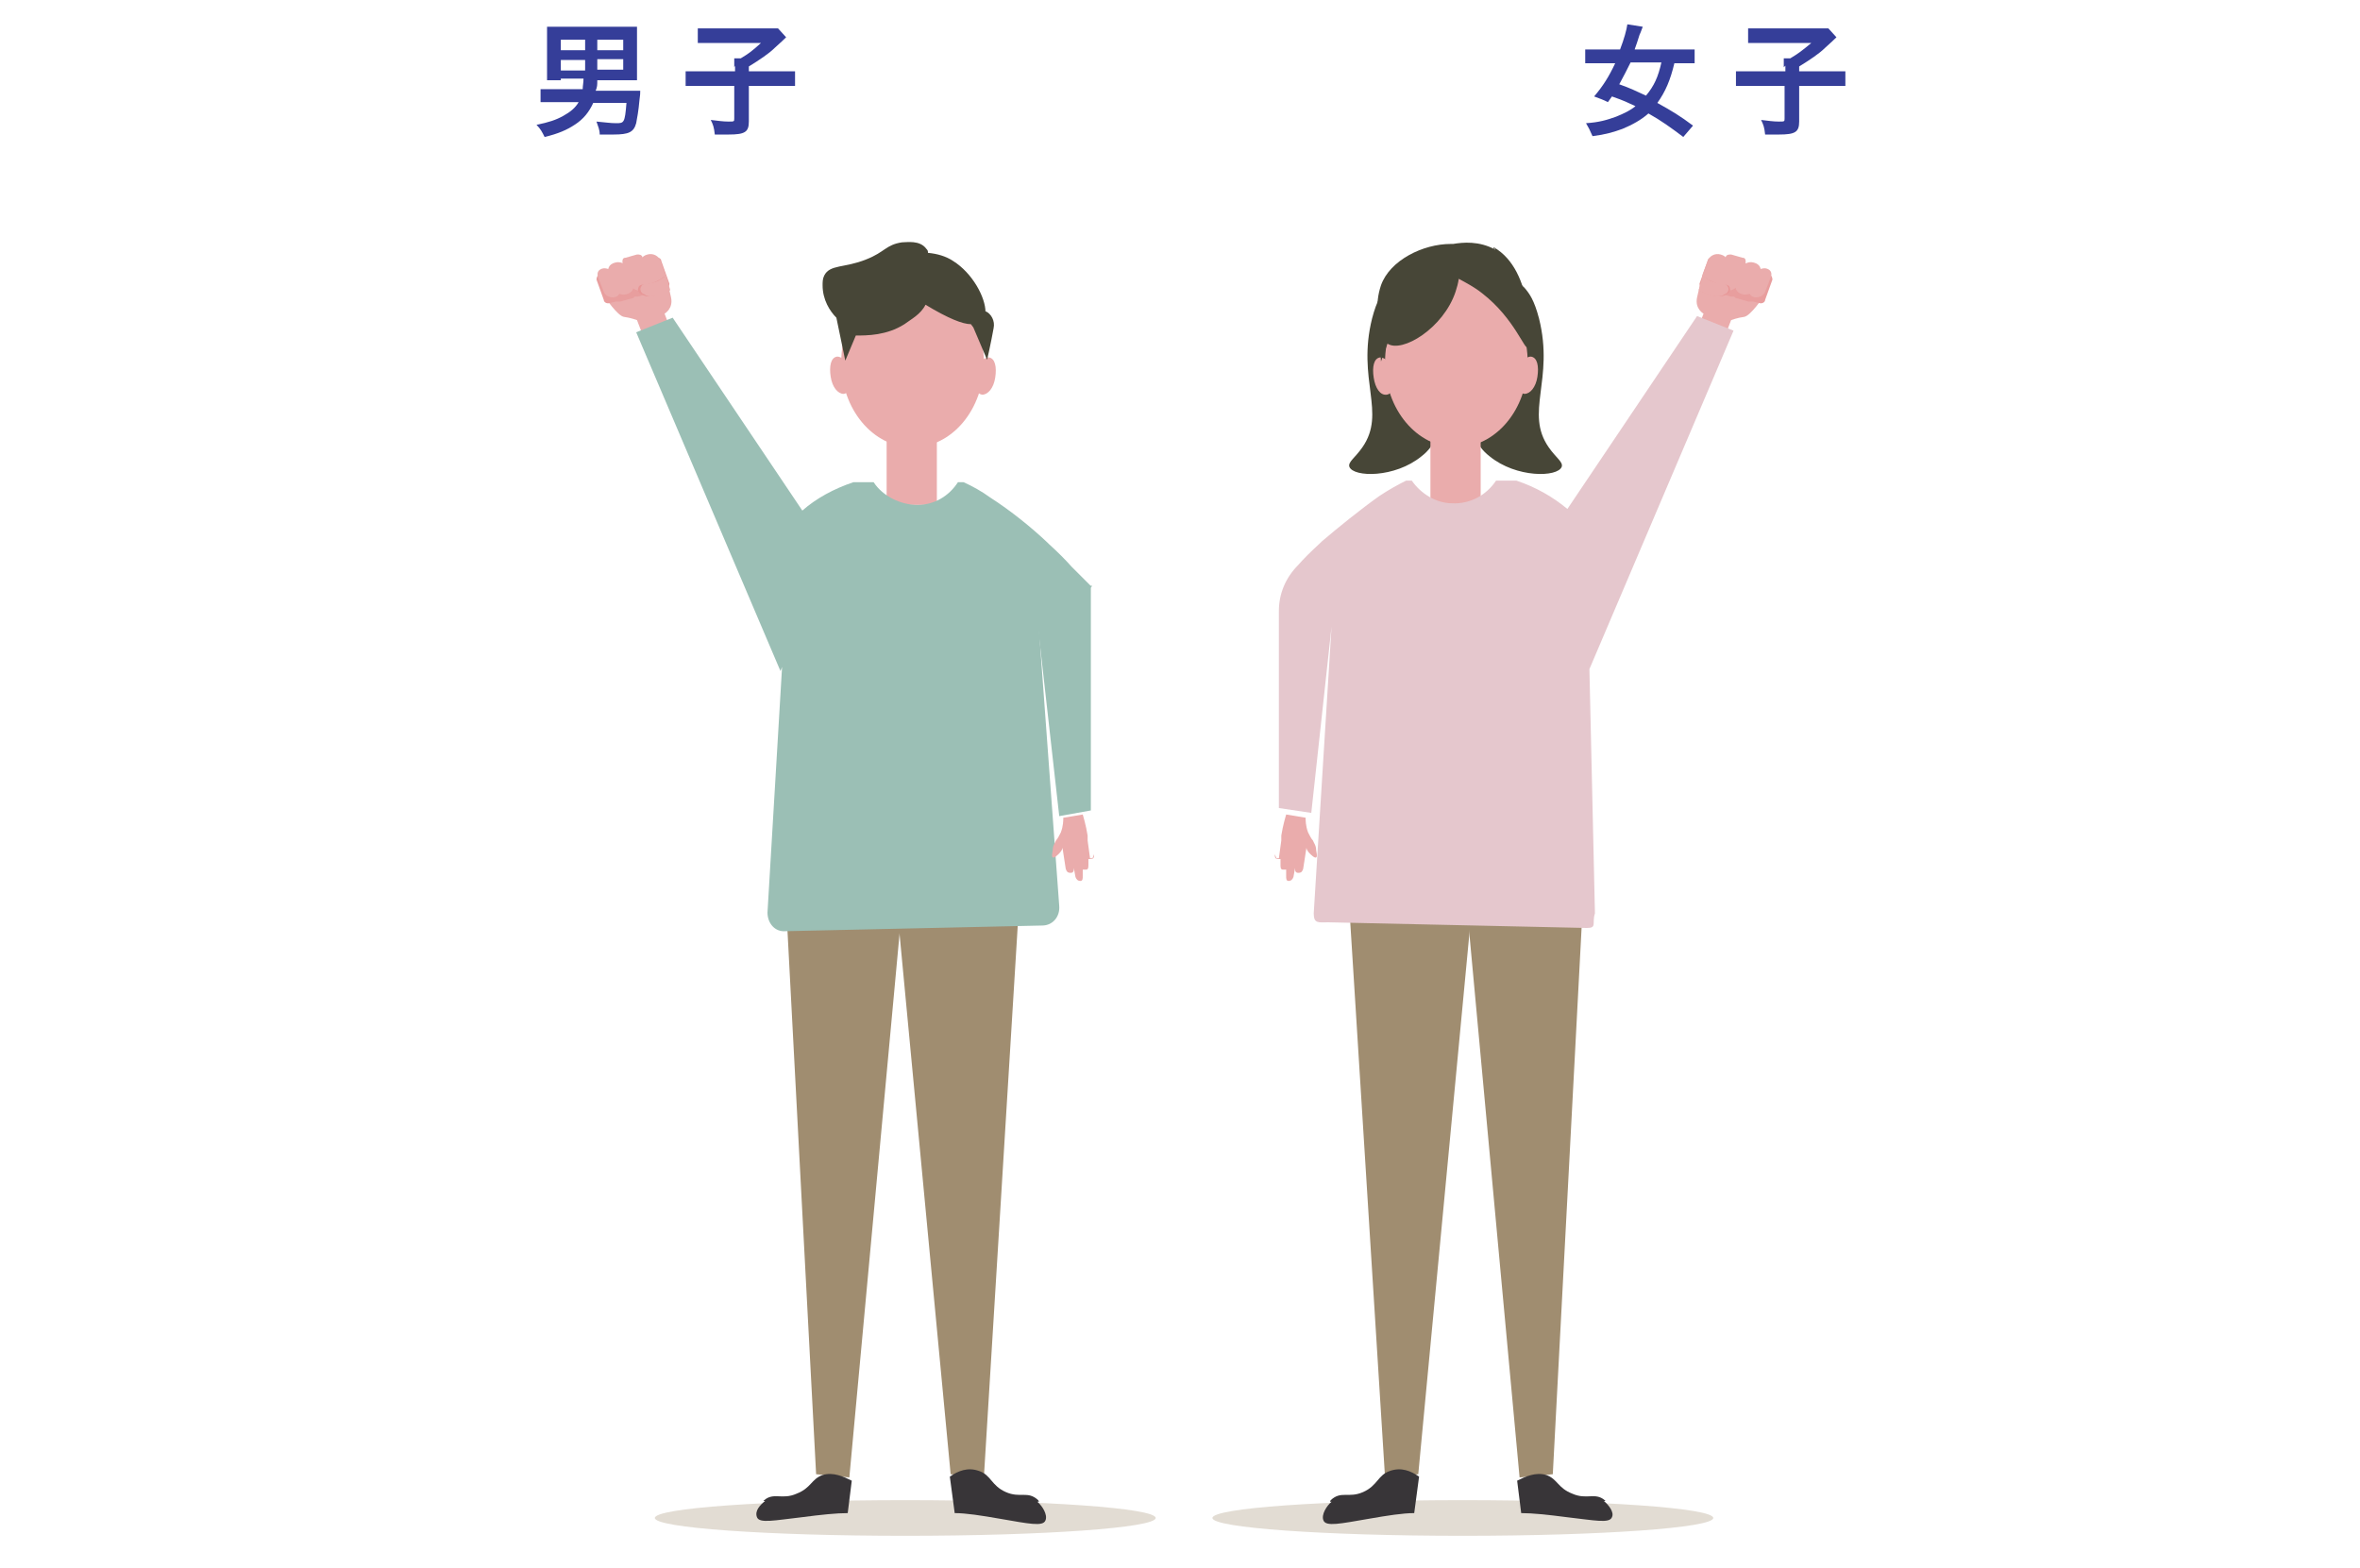 <?xml version="1.0" encoding="UTF-8"?>
<svg id="_レイヤー_1" xmlns="http://www.w3.org/2000/svg" version="1.1" viewBox="0 0 291.2 193.5">
  <!-- Generator: Adobe Illustrator 29.2.1, SVG Export Plug-In . SVG Version: 2.1.0 Build 116)  -->
  <defs>
    <style>
      .st0 {
        fill: #e89797;
      }

      .st1 {
        fill: #383538;
      }

      .st2 {
        fill: #e5c7cd;
      }

      .st3 {
        fill: #a08d70;
      }

      .st4 {
        fill: #9bbfb5;
      }

      .st5 {
        fill: #e2dcd3;
      }

      .st6 {
        fill: #353e99;
      }

      .st7 {
        fill: #8e979b;
      }

      .st8 {
        fill: #eaacac;
      }

      .st9 {
        fill: #474637;
      }

      .st10 {
        fill: #e89e9e;
      }
    </style>
  </defs>
  <g>
    <g>
      <path class="st8" d="M74.6,36.6s1.6,2.4,2.4,2.5,1.6.4,1.6.4l.5,1.3,3.4-.8-.5-1.3s1.1-.6.8-2c-.3-1.5-.6-2.3-.6-2.3l-7.2,1.1"/>
      <path class="st10" d="M80.9,31.9l-1.4.4h-.2c0-.3-.4-.5-.7-.4l-1.4.4c-.3,0-.4.4-.4.6h-.2l-1.4.4c-.2,0-.3.2-.4.4h0l-.8.2c-.3,0-.4.4-.4.6l.9,2.5c0,.3.4.5.7.4l.8-.2h.6l1.4-.4s.2,0,.3-.2h.4l1.4-.4s.2,0,.3-.2h.4l1.4-.4c.3,0,.4-.4.4-.6l-1-2.8c0-.3-.4-.5-.7-.4v.2h0Z"/>
      <path class="st8" d="M75.7,36.7h0c-.5,0-1-.2-1.2-.7l-.7-1.8c-.2-.5,0-1,.7-1.1h0c.5,0,1,.2,1.2.7l.7,1.8c.2.5,0,1-.7,1.1Z"/>
      <path class="st8" d="M77.3,36.3h0c-.7.2-1.4-.2-1.6-.8l-.6-1.6c-.2-.7,0-1.3.8-1.5h0c.7-.2,1.4.2,1.6.8l.6,1.6c.2.7,0,1.3-.8,1.5Z"/>
      <path class="st8" d="M81.3,35.3h0c-.7.2-1.4-.2-1.6-.8l-.6-1.6c-.2-.7,0-1.3.8-1.5h0c.7-.2,1.4.2,1.6.8l.6,1.6c.2.7,0,1.3-.8,1.5Z"/>
      <path class="st8" d="M79.3,35.8h0c-.7.2-1.4-.2-1.6-.8l-.9-2.6c0-.3,0-.6.4-.6l1.4-.4c.3,0,.6,0,.7.4l.9,2.6c.2.7,0,1.3-.8,1.5h0Z"/>
      <path class="st0" d="M82,34.1c-.8.6-1.4.8-1.8.9-.8.2-1.2,0-1.4.4s0,.8.4.9c.9.8,3.2-.4,3.3-.5"/>
      <path class="st8" d="M82.2,34c-.8.6-1.2.8-1.7.9-.8.2-1.2,0-1.4.5-.2.3,0,.8.4.9.9.8,3.1-.4,3.2-.5"/>
    </g>
    <ellipse class="st5" cx="111.7" cy="187.3" rx="30.9" ry="2.2"/>
    <polyline class="st3" points="96.6 104.1 100.7 181.9 104.8 182.3 111.8 106.5"/>
    <path class="st1" d="M94.3,185.1c1.2-1,2.2,0,4-.8,1.8-.7,1.8-1.8,3.2-2.3,1.3-.4,2.6.2,3.6.7l-.5,4c-1.4,0-3.3.2-5.6.5-3.5.4-5.3.8-5.6,0s.4-1.5,1-2h-.2Z"/>
    <polyline class="st3" points="126.2 104.1 121.4 182.3 117.3 181.9 109.8 102.6"/>
    <path class="st1" d="M128.1,185.1c-1.3-1.2-2.2-.2-4-1-1.8-.8-1.8-2.1-3.3-2.6-1.4-.5-2.6,0-3.6.7l.6,4.5c1.4,0,3.3.3,5.6.7,3.5.6,5.3,1,5.6.2.3-.7-.4-1.8-1-2.3h.2Z"/>
    <g>
      <ellipse class="st8" cx="112.6" cy="44.7" rx="8.8" ry="10.5"/>
      <path class="st8" d="M104.9,46.1c.2,1.3,0,2.4-.8,2.5-.7,0-1.4-.8-1.6-2.1s0-2.4.8-2.5c.7,0,1.4.8,1.6,2.1Z"/>
      <path class="st8" d="M120.4,46.2c-.2,1.3,0,2.4.8,2.5.7,0,1.4-.8,1.6-2.1s0-2.4-.8-2.5c-.7,0-1.4.8-1.6,2.1Z"/>
      <rect class="st8" x="109.4" y="52" width="6.2" height="10.3"/>
    </g>
    <path class="st7" d="M112.9,63.7"/>
    <path class="st4" d="M134.6,72.3l-2.4-2.4c-.7-.8-1.7-1.8-2.7-2.7l-.2-.2h0c-2-1.9-4.6-4-7.1-5.6h0c-1.1-.8-2.2-1.4-3.3-1.9h-.7c-1.1,1.7-2.9,2.8-5,2.8s-4.3-1.1-5.4-2.8h-2.5c-2.4.8-4.6,2-6.3,3.5l-16-23.8-4.5,1.8,17.8,41.8.2-.5-1.8,30.3c0,1.3.9,2.4,2.2,2.3l31.7-.7c1.3,0,2.2-1.1,2.1-2.4l-2.5-34.1,6.5-5.3h0v-.2Z"/>
    <path class="st8" d="M93,78.7"/>
    <path class="st9" d="M121.6,38.5c0-1.8-1.6-4.8-4-6.3-.9-.6-2-.9-3.1-1,0-.2,0-.3-.2-.5-.8-1.1-2.4-.8-3-.8-2,.3-2.1,1.2-4.4,2.1-2.7,1.1-4.5.6-5.2,2-.2.4-.2.8-.2,1.2,0,1.8.9,3.2,1.7,4,.3,1.5,1.1,5.3,1.1,5.3l1.3-3.1c1.4,0,3.8,0,6-1.4.8-.6,2-1.2,2.6-2.4,2.8,1.7,4.6,2.4,5.6,2.4l.3.4,1.7,4s.5-2.2.8-3.9c.2-.9-.3-1.8-1-2.1h0Z"/>
    <polyline class="st4" points="128.1 77.6 130.7 100.7 134.6 100 134.6 72.3"/>
    <path class="st8" d="M135,105.4c0,.3,0,.6-.4.6h-.3v.7c0,.3,0,.6-.3.6h-.4v.8c0,.3,0,.6-.3.6s-.5-.2-.6-.5l-.2-1.1c0,.3,0,.6-.4.6s-.5-.2-.6-.5l-.4-2.6c0,.2-.2.5-.4.7s-.6.6-.8.5,0-.8,0-.9c0-.6.3-.9.4-1.2.2-.2.4-.6.6-1,.3-.8.3-1.5.3-1.8l2.4-.4s.4,1.3.6,2.6v.6h0l.3,2.2h.3,0Z"/>
  </g>
  <g>
    <path class="st9" d="M178.9,33c-1.4,0-5.4,0-7.8,2.5-.6.7-1.2,1.5-1.8,3.8-1.9,7.6,1.8,11.6-1.2,15.9-.9,1.3-1.8,1.8-1.6,2.4.5,1.3,5.6,1.4,8.9-1.3,1.7-1.3,2.3-3.1,2.9-6.6s1.2-8.5.7-14.7"/>
    <path class="st9" d="M180.3,33c1.4,0,5.4,0,7.8,2.5.6.7,1.2,1.5,1.8,3.8,1.9,7.6-1.8,11.6,1.2,15.9.9,1.3,1.8,1.8,1.6,2.4-.5,1.3-5.6,1.4-8.9-1.3-1.7-1.3-2.3-3.1-2.9-6.6s-1.2-8.5-.7-14.7"/>
    <g>
      <path class="st8" d="M217.6,36.6s-1.6,2.4-2.4,2.5-1.6.4-1.6.4l-.5,1.3-3.4-.8.5-1.3s-1.1-.6-.8-2,.6-2.3.6-2.3l7.2,1.1"/>
      <path class="st10" d="M211.4,31.9l1.4.4h.2c0-.3.4-.5.7-.4l1.4.4c.3,0,.4.4.4.6h.2l1.4.4c.2,0,.3.2.4.4h0l.8.2c.3,0,.4.4.4.6l-.9,2.5c0,.3-.4.5-.7.4l-.8-.2h-.6l-1.4-.4s-.2,0-.3-.2h-.4l-1.4-.4s-.2,0-.3-.2h-.4l-1.4-.4c-.3,0-.4-.4-.4-.6l1-2.8c0-.3.4-.5.7-.4v.2h0Z"/>
      <path class="st8" d="M216.6,36.7h0c.5,0,1-.2,1.2-.7l.7-1.8c.2-.5,0-1-.7-1.1h0c-.5,0-1,.2-1.2.7l-.7,1.8c-.2.5,0,1,.7,1.1Z"/>
      <path class="st8" d="M215,36.3h0c.7.2,1.4-.2,1.6-.8l.6-1.6c.2-.7,0-1.3-.8-1.5h0c-.7-.2-1.4.2-1.6.8l-.6,1.6c-.2.7,0,1.3.8,1.5Z"/>
      <path class="st8" d="M210.9,35.3h0c.7.2,1.4-.2,1.6-.8l.6-1.6c.2-.7,0-1.3-.8-1.5h0c-.7-.2-1.4.2-1.6.8l-.6,1.6c-.2.7,0,1.3.8,1.5Z"/>
      <path class="st8" d="M212.9,35.8h0c.7.2,1.4-.2,1.6-.8l.9-2.6c0-.3,0-.6-.4-.6l-1.4-.4c-.3,0-.6,0-.7.4l-.9,2.6c-.2.7,0,1.3.8,1.5h0Z"/>
      <path class="st0" d="M210.2,34.1c.8.6,1.4.8,1.8.9.8.2,1.2,0,1.4.4s0,.8-.4.9c-.9.8-3.2-.4-3.3-.5"/>
      <path class="st8" d="M210.1,34c.8.6,1.2.8,1.7.9.8.2,1.2,0,1.4.5.2.3,0,.8-.4.9-.9.8-3.1-.4-3.2-.5"/>
    </g>
    <ellipse class="st5" cx="180.5" cy="187.3" rx="30.9" ry="2.2"/>
    <polyline class="st3" points="195.7 104.1 191.6 181.9 187.5 182.3 180.5 106.5"/>
    <path class="st1" d="M198,185.1c-1.2-1-2.2,0-4-.8-1.8-.7-1.8-1.8-3.2-2.3-1.3-.4-2.6.2-3.6.7l.5,4c1.4,0,3.3.2,5.6.5,3.5.4,5.3.8,5.6,0,.3-.6-.4-1.5-1-2h.2Z"/>
    <polyline class="st3" points="166 104.1 170.9 182.3 175 181.9 182.5 102.6"/>
    <path class="st1" d="M164.2,185.1c1.3-1.2,2.2-.2,4-1,1.8-.8,1.8-2.1,3.3-2.6,1.4-.5,2.6,0,3.6.7l-.6,4.5c-1.4,0-3.3.3-5.6.7-3.5.6-5.3,1-5.6.2-.3-.7.4-1.8,1-2.3h-.2Z"/>
    <g>
      <ellipse class="st8" cx="179.7" cy="44.7" rx="8.8" ry="10.5"/>
      <path class="st8" d="M187.3,46.1c-.2,1.3,0,2.4.8,2.5.7,0,1.4-.8,1.6-2.1s0-2.4-.8-2.5c-.7,0-1.4.8-1.6,2.1Z"/>
      <path class="st8" d="M171.9,46.2c.2,1.3,0,2.4-.8,2.5s-1.4-.8-1.6-2.1,0-2.4.8-2.5c.7,0,1.4.8,1.6,2.1Z"/>
      <rect class="st8" x="176.5" y="52" width="6.2" height="10.3"/>
    </g>
    <path class="st7" d="M179.4,63.7"/>
    <path class="st8" d="M199.3,78.7"/>
    <path class="st2" d="M195.9,82.1l.2.5,17.8-41.8-4.5-1.8-16,23.8c-1.8-1.5-3.9-2.7-6.3-3.5h-2.5c-1.2,1.8-3.2,2.9-5.4,2.8-2,0-3.9-1.2-5-2.8h-.7c-1,.5-2.1,1.1-3.3,1.9h0c-2.4,1.7-5.1,3.9-7.1,5.6h0l-.2.2c-1.2,1.1-2.1,2-2.7,2.7h0c-1.6,1.6-2.4,3.6-2.4,5.7v24.3l4,.6,2.5-23-2.2,35.4c0,1.3.6,1.1,1.8,1.1l31.9.7c1.3,0,.6-.6,1-1.8l-.7-30.9h0l-.4.2Z"/>
    <path class="st8" d="M157.3,105.4c0,.3,0,.6.4.6h.3v.7c0,.3,0,.6.3.6h.4v.8c0,.3,0,.6.3.6s.5-.2.6-.5l.2-1.1c0,.3,0,.6.4.6s.5-.2.6-.5l.4-2.6c0,.2.2.5.4.7s.6.6.8.5,0-.8,0-.9c0-.6-.3-.9-.4-1.2-.2-.2-.4-.6-.6-1-.3-.8-.3-1.5-.3-1.8l-2.4-.4s-.4,1.3-.6,2.6v.6h0l-.3,2.2h-.3,0Z"/>
    <path class="st9" d="M184.5,30.8c-2-1.1-4-.9-5.2-.7h-.3c-3.4,0-7.5,2-8.6,5.1-.4,1.2-.5,2.3-.4,3.3h0c0,.2.4,6.1.4,6.1l.8-2.2h0c1.8,1.2,6.9-1.9,8.4-6.4.2-.6.3-1,.4-1.6.9.5,1.9,1,2.9,1.8,4,3.1,5.3,7.2,5.6,6.6.3-.3.9-9.4-4.2-12.3v.2h.2Z"/>
  </g>
  <g>
    <path class="st6" d="M207.7,16.9c-1.6-1.2-2.7-2-4.3-2.9-.9.8-2,1.4-3.2,1.9-1.1.4-2.1.7-3.7.9-.3-.7-.5-1.1-.8-1.6,1.6-.1,2.6-.4,3.7-.8,1-.4,1.8-.8,2.4-1.3-1.1-.5-1.2-.6-2.9-1.2-.2.3-.3.4-.5.7-.6-.3-.9-.4-1.7-.7,1.1-1.3,1.8-2.4,2.6-4.1h-1.9c-.7,0-1.3,0-1.8,0v-1.7c.5,0,1,0,1.8,0h2.5c.5-1.3.8-2.4.9-3.1l1.9.3c-.1.2-.2.6-.4,1-.2.7-.4,1.2-.6,1.8h5.6c.8,0,1.3,0,1.8,0v1.7c-.5,0-1,0-1.7,0h-.8c-.5,2.1-1.1,3.5-2.1,4.9,1.8,1,2.8,1.6,4.4,2.8l-1.2,1.4ZM201.2,7.7c-.5,1-.8,1.6-1.4,2.7,1.4.5,2,.8,3.3,1.4,1-1.2,1.5-2.3,1.9-4.1h-3.7Z"/>
    <path class="st6" d="M220.1,8.3c0-.5,0-.8,0-1.1h.8c1-.6,1.4-.9,2.6-1.9h-6c-.8,0-1.3,0-1.8,0v-1.8c.5,0,1,0,1.8,0h6.8c.8,0,1,0,1.3,0l1,1.1q-.4.4-1.4,1.3c-.7.7-1.9,1.5-3.2,2.3v.6h3.7c1,0,1.5,0,2,0v1.8c-.6,0-1.1,0-2,0h-3.7v4.4c0,1.3-.5,1.6-2.5,1.6s-.6,0-1.7,0c-.1-.9-.2-1.2-.5-1.8.9.1,1.5.2,2.2.2s.7,0,.7-.4v-4h-4c-.9,0-1.4,0-2,0v-1.8c.6,0,1.1,0,2.1,0h4v-.7Z"/>
  </g>
  <g>
    <path class="st6" d="M69.2,9.9q-1.2,0-1.7,0c0-.4,0-.8,0-1.5v-3.5c0-.7,0-1.1,0-1.6.5,0,.8,0,1.6,0h7.9c.7,0,1.1,0,1.6,0,0,.4,0,.8,0,1.6v3.5c0,.6,0,1,0,1.5-.5,0-.9,0-1.5,0h-3.4c0,.6,0,.8-.2,1.3h3.9c.6,0,1,0,1.6,0,0,.3,0,.5-.1,1.2-.1,1.2-.3,2.3-.4,2.8-.3,1.1-.9,1.4-2.8,1.4s-.7,0-1.7,0c0-.6-.2-1-.4-1.6,1.2.1,1.7.2,2.4.2,1,0,1.1,0,1.3-2.5h-4.1c-.5,1.1-1.2,2-2.3,2.7-.9.6-2,1.1-3.7,1.5-.3-.6-.5-1-1-1.5,1.5-.3,2.4-.6,3.3-1.1.9-.5,1.5-1,1.9-1.7h-2.9c-.8,0-1.2,0-1.8,0v-1.6c.4,0,1.1,0,1.8,0h3.4c0-.4.1-.8.1-1.3h-2.8ZM69.2,4.9v1.3h3v-1.3h-3ZM69.2,7.4v1.3h3v-1.3h-3ZM76.9,6.2v-1.3h-3.2v1.3h3.2ZM76.9,8.6v-1.3h-3.2v1.3h3.2Z"/>
    <path class="st6" d="M90.6,8.3c0-.5,0-.8,0-1.1h.8c1-.6,1.4-.9,2.5-1.9h-6c-.8,0-1.3,0-1.8,0v-1.8c.5,0,1,0,1.8,0h6.8c.8,0,1,0,1.3,0l1,1.1q-.4.4-1.4,1.3c-.7.7-1.9,1.5-3.2,2.3v.6h3.7c1,0,1.5,0,2,0v1.8c-.6,0-1.1,0-2,0h-3.7v4.4c0,1.3-.5,1.6-2.5,1.6s-.6,0-1.7,0c-.1-.9-.2-1.2-.5-1.8.9.1,1.5.2,2.2.2s.7,0,.7-.4v-4h-4c-.9,0-1.4,0-2,0v-1.8c.6,0,1.1,0,2.1,0h4v-.7Z"/>
  </g>
</svg>